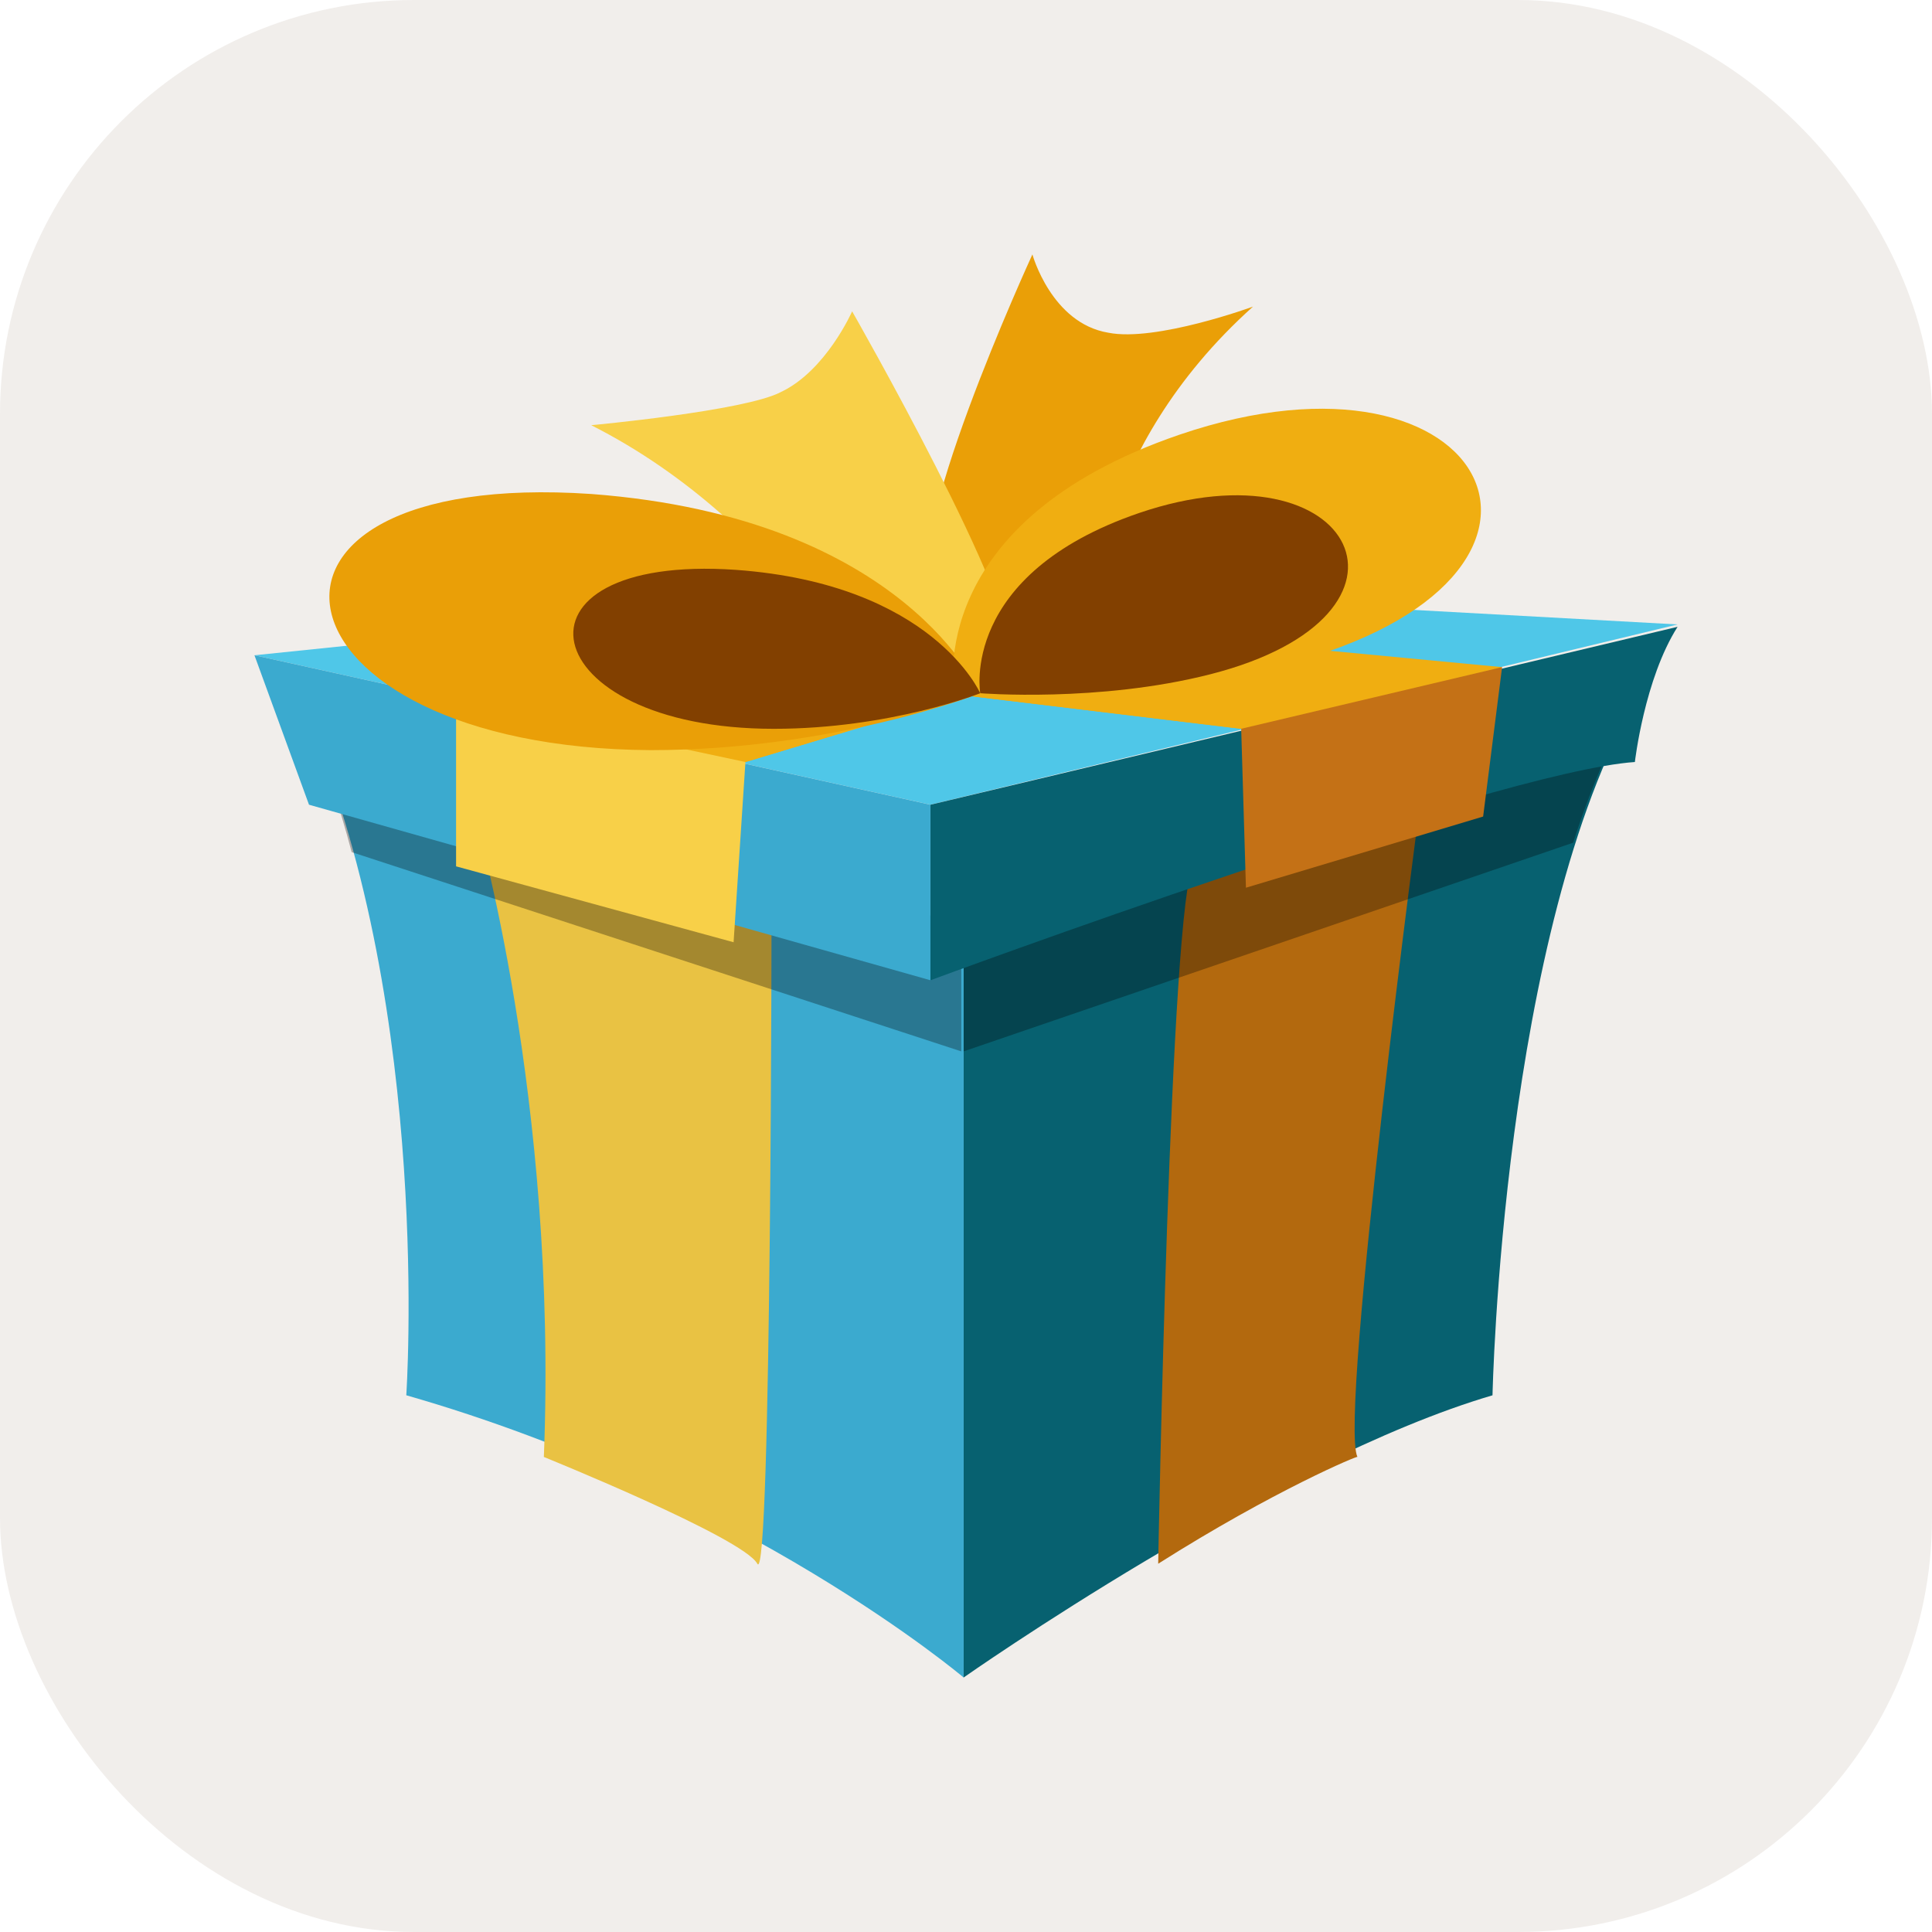<?xml version="1.0" encoding="UTF-8"?> <svg xmlns="http://www.w3.org/2000/svg" width="48" height="48" viewBox="0 0 48 48" fill="none"><rect width="48" height="48" rx="10.286" fill="#755337" fill-opacity="0.1"></rect><path d="M23.94 22.998V41.678C23.94 41.678 31.66 36.257 37.081 34.666C37.081 34.666 37.317 23.116 40.676 17.341L23.94 22.998Z" fill="#076170"></path><path d="M28.775 38.85C28.775 38.85 29.07 22.291 29.659 21.466C30.248 20.582 35.316 19.698 35.316 19.698C35.316 19.698 33.254 35.197 33.725 36.198C33.784 36.139 31.662 37.023 28.775 38.85Z" fill="#B3690E"></path><path d="M23.942 41.678C23.942 41.678 18.521 37.081 10.094 34.665C10.094 34.665 10.742 25.178 7.678 17.93L23.942 22.997V41.678Z" fill="#3BAACF"></path><path d="M13.512 36.198C13.512 36.198 18.462 38.201 18.815 38.85C19.169 39.498 19.169 22.173 19.169 22.173C19.169 22.173 12.392 20.287 11.803 20.287C11.803 20.287 13.865 27.3 13.512 36.198Z" fill="#E9C243"></path><path opacity="0.3" d="M23.941 22.998V26.121L39.086 20.936C39.498 19.639 40.028 18.401 40.618 17.341L23.941 22.998ZM8.737 21.171C8.443 20.052 8.089 18.991 7.618 17.93L23.882 22.998V26.121L8.737 21.171Z" fill="black"></path><path d="M6.322 16.28L23.116 19.992L41.679 15.514L23.47 14.512L6.322 16.28Z" fill="#4FC7E8"></path><path d="M6.322 16.28L7.677 19.993L23.116 24.354V19.993L6.322 16.28Z" fill="#3BAACF"></path><path d="M23.117 24.354C23.117 24.354 37.142 19.168 40.618 18.932C40.618 18.932 40.854 16.87 41.679 15.573L23.117 19.993V24.354Z" fill="#076170"></path><path d="M11.331 17.4L14.749 20.641L18.52 18.932L24.001 17.282L30.836 18.107L34.431 18.814L37.319 16.575L11.331 17.4Z" fill="#F0AE11"></path><path d="M18.52 18.932L24.001 17.282L30.836 18.107L37.319 16.575L23.647 15.278L11.331 17.4L18.52 18.932Z" fill="#F0AE11"></path><path d="M11.331 17.399V21.524L18.226 23.41L18.52 18.932L11.331 17.399Z" fill="#F8D048"></path><path d="M30.837 18.106L30.955 22.055L36.848 20.287L37.319 16.574L30.837 18.106Z" fill="#C47116"></path><path d="M27.123 15.337C27.123 15.337 27.123 11.212 31.13 7.618C31.13 7.618 28.714 8.502 27.535 8.266C26.121 8.03 25.65 6.321 25.65 6.321C25.65 6.321 22.232 13.746 23.234 14.689C24.235 15.691 27.123 15.337 27.123 15.337Z" fill="#EA9F07"></path><path d="M21.878 17.753C21.878 17.753 19.58 13.039 14.689 10.564C14.689 10.564 18.519 10.21 19.403 9.739C20.523 9.209 21.171 7.735 21.171 7.735C21.171 7.735 25.414 15.16 25.06 16.28C24.707 17.4 21.878 17.753 21.878 17.753Z" fill="#F8D048"></path><path d="M24.354 17.223C24.354 17.223 20.76 18.637 16.163 18.637C6.499 18.578 5.143 11.625 14.69 12.273C22.527 12.862 24.354 17.223 24.354 17.223Z" fill="#EA9F07"></path><path d="M23.705 17.165C23.705 17.165 27.948 17.518 31.896 16.516C40.146 14.395 37.081 8.148 29.303 10.8C22.939 12.981 23.705 17.165 23.705 17.165Z" fill="#F0AE11"></path><path d="M24.353 17.223C24.353 17.223 22.114 18.107 19.227 18.107C13.216 18.107 12.332 13.746 18.284 14.158C23.175 14.512 24.353 17.223 24.353 17.223Z" fill="#824000"></path><path d="M24.354 17.223C24.354 17.223 27.3 17.459 30.07 16.752C35.845 15.278 33.665 10.918 28.302 12.745C23.824 14.277 24.354 17.223 24.354 17.223Z" fill="#824000"></path></svg> 